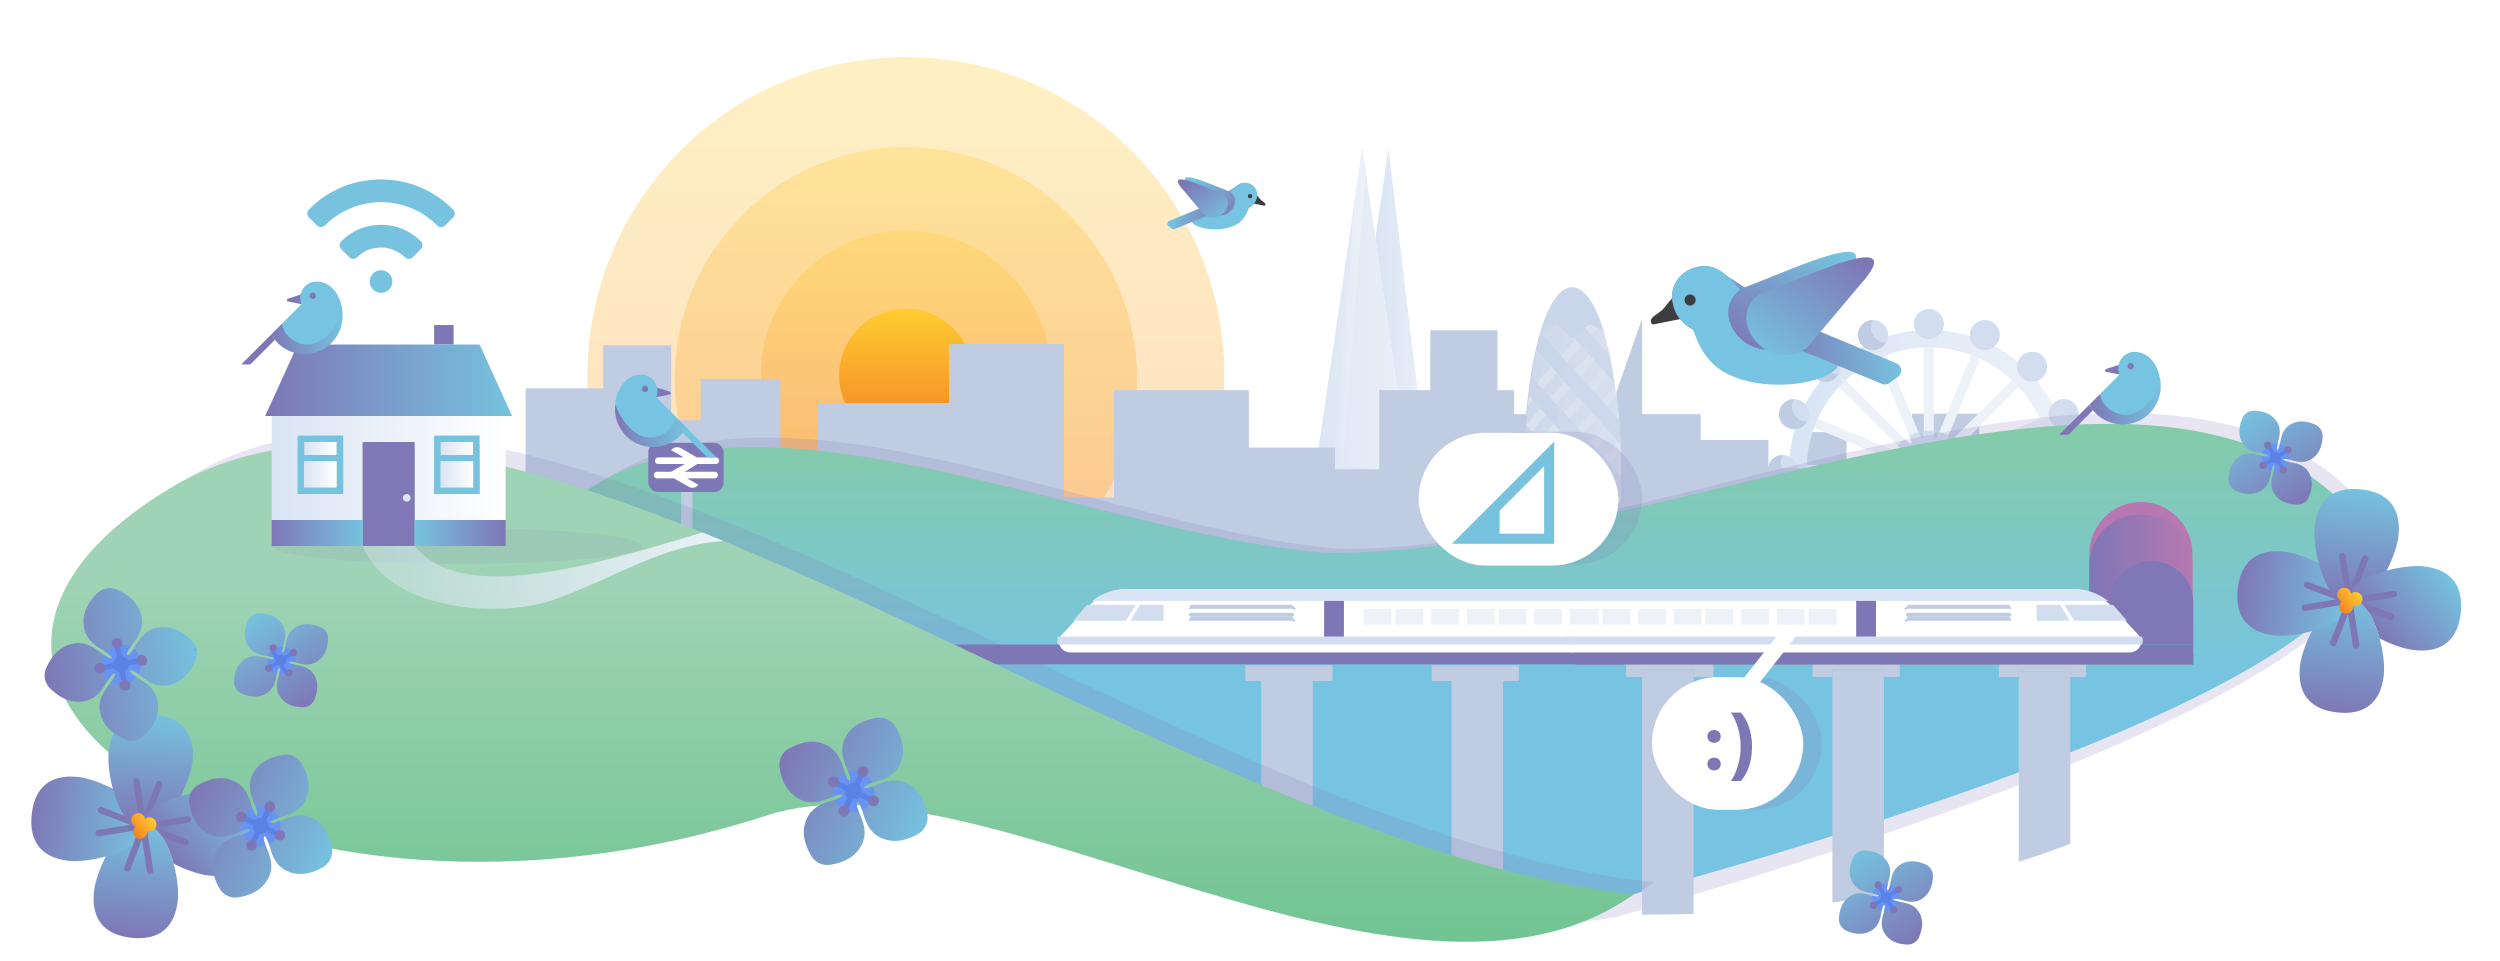 <svg id="Layer_1" data-name="Layer 1" xmlns="http://www.w3.org/2000/svg" xmlns:xlink="http://www.w3.org/1999/xlink" viewBox="0 0 3170.6 1218.97"><defs><style>.cls-1,.cls-2,.cls-3{opacity:0.29;}.cls-1{fill:url(#New_Gradient_Swatch_10);}.cls-2{fill:url(#New_Gradient_Swatch_10-2);}.cls-3{fill:url(#New_Gradient_Swatch_10-3);}.cls-4{fill:url(#New_Gradient_Swatch_10-4);}.cls-5{fill:url(#New_Gradient_Swatch_17_copy);}.cls-6{fill:url(#New_Gradient_Swatch_17_copy-2);}.cls-7{fill:url(#New_Gradient_Swatch_17_copy-3);}.cls-8{fill:#bfcce2;}.cls-9{opacity:0.53;}.cls-10{fill:url(#New_Gradient_Swatch_17_copy-4);}.cls-11{fill:#f3f6fb;}.cls-12{fill:#d2ddef;}.cls-13{fill:#d9e4f4;}.cls-14,.cls-27{fill:#fff;}.cls-15{fill:#edf2f8;}.cls-16{fill:url(#New_Gradient_Swatch_17_copy-5);}.cls-17{fill:url(#New_Gradient_Swatch_17_copy-6);}.cls-18{opacity:0.19;filter:url(#AI_GaussianBlur_7);}.cls-19,.cls-29{fill:#7e77b6;}.cls-20{fill:url(#linear-gradient);}.cls-21{fill:#b778b1;}.cls-22{fill:url(#New_Gradient_Swatch_18);}.cls-23{fill:#8077b7;}.cls-24{fill:#8b6e62;}.cls-25{fill:#76c2df;}.cls-26{fill:url(#New_Gradient_Swatch_6);}.cls-27{stroke:#8077b7;stroke-miterlimit:10;stroke-width:2px;}.cls-28{fill:url(#linear-gradient-2);}.cls-29{opacity:0.1;}.cls-30{fill:url(#linear-gradient-3);}.cls-31{fill:url(#New_Gradient_Swatch_6-2);}.cls-32{fill:url(#linear-gradient-4);}.cls-33{fill:url(#linear-gradient-5);}.cls-34{fill:url(#New_Gradient_Swatch_6-3);}.cls-35{fill:url(#linear-gradient-6);}.cls-36{fill:url(#linear-gradient-7);}.cls-37{fill:url(#linear-gradient-8);}.cls-38{fill:url(#linear-gradient-9);}.cls-39{fill:url(#New_Gradient_Swatch_6-4);}.cls-40{fill:url(#New_Gradient_Swatch_6-5);}.cls-41{fill:url(#New_Gradient_Swatch_6-6);}.cls-42{fill:url(#New_Gradient_Swatch_6-7);}.cls-43{fill:url(#New_Gradient_Swatch_10-5);}.cls-44{fill:url(#New_Gradient_Swatch_6-8);}.cls-45{fill:#6993f2;}.cls-46{fill:#5a82e6;}.cls-47{fill:url(#New_Gradient_Swatch_6-9);}.cls-48{fill:url(#New_Gradient_Swatch_6-10);}.cls-49{fill:url(#New_Gradient_Swatch_6-11);}.cls-50{fill:url(#New_Gradient_Swatch_6-12);}.cls-51{fill:url(#New_Gradient_Swatch_6-13);}.cls-52{fill:#71c285;}.cls-53{fill:#4c8056;}.cls-54{fill:#89769b;}.cls-55{fill:#b49aca;}.cls-56{fill:#5d516b;}.cls-57{fill:#4fba6f;}.cls-58{fill:url(#New_Gradient_Swatch_6-14);}.cls-59{fill:url(#New_Gradient_Swatch_6-15);}.cls-60{fill:url(#New_Gradient_Swatch_6-16);}.cls-61{fill:url(#New_Gradient_Swatch_6-17);}.cls-62{fill:url(#New_Gradient_Swatch_10-6);}.cls-63{fill:url(#New_Gradient_Swatch_6-18);}.cls-64{fill:#8176b5;}.cls-65{fill:#76c4e2;}.cls-66{fill:url(#New_Gradient_Swatch_6-19);}.cls-67{fill:url(#linear-gradient-10);}.cls-68{fill:#3e3d42;}.cls-69{fill:url(#New_Gradient_Swatch_6-20);}.cls-70{fill:url(#New_Gradient_Swatch_6-21);}.cls-71{fill:url(#New_Gradient_Swatch_6-22);}.cls-72{fill:url(#linear-gradient-11);}.cls-73{fill:url(#New_Gradient_Swatch_6-23);}.cls-74{fill:url(#New_Gradient_Swatch_6-24);}.cls-75{fill:url(#New_Gradient_Swatch_6-25);}.cls-76{fill:url(#linear-gradient-12);}</style><linearGradient id="New_Gradient_Swatch_10" x1="1148.95" y1="880.11" x2="1148.95" y2="72.46" gradientUnits="userSpaceOnUse"><stop offset="0" stop-color="#f48120"/><stop offset="1" stop-color="#ffcc32"/></linearGradient><linearGradient id="New_Gradient_Swatch_10-2" x1="1148.95" y1="772.92" x2="1148.95" y2="186.61" xlink:href="#New_Gradient_Swatch_10"/><linearGradient id="New_Gradient_Swatch_10-3" x1="1148.95" y1="660.27" x2="1148.95" y2="292.3" xlink:href="#New_Gradient_Swatch_10"/><linearGradient id="New_Gradient_Swatch_10-4" x1="1148.95" y1="561.02" x2="1148.95" y2="391.55" xlink:href="#New_Gradient_Swatch_10"/><linearGradient id="New_Gradient_Swatch_17_copy" x1="1648.42" y1="482.16" x2="1806.87" y2="482.16" gradientUnits="userSpaceOnUse"><stop offset="0" stop-color="#d9e4f4"/><stop offset="1" stop-color="#edf2f8"/></linearGradient><linearGradient id="New_Gradient_Swatch_17_copy-2" x1="1744.27" y1="459.83" x2="1823.49" y2="459.83" xlink:href="#New_Gradient_Swatch_17_copy"/><linearGradient id="New_Gradient_Swatch_17_copy-3" x1="1678.47" y1="476.28" x2="1732.21" y2="476.28" xlink:href="#New_Gradient_Swatch_17_copy"/><linearGradient id="New_Gradient_Swatch_17_copy-4" x1="1933.73" y1="532.69" x2="2055.81" y2="532.69" xlink:href="#New_Gradient_Swatch_17_copy"/><linearGradient id="New_Gradient_Swatch_17_copy-5" x1="2419.67" y1="595.04" x2="2472.82" y2="595.04" xlink:href="#New_Gradient_Swatch_17_copy"/><linearGradient id="New_Gradient_Swatch_17_copy-6" x1="2269.11" y1="559.38" x2="2623.39" y2="559.38" xlink:href="#New_Gradient_Swatch_17_copy"/><filter id="AI_GaussianBlur_7" name="AI_GaussianBlur_7"><feGaussianBlur stdDeviation="7"/></filter><linearGradient id="linear-gradient" x1="1843.37" y1="1159.95" x2="1843.37" y2="537.58" gradientUnits="userSpaceOnUse"><stop offset="0.48" stop-color="#76c4e2"/><stop offset="1" stop-color="#85cba8"/></linearGradient><linearGradient id="New_Gradient_Swatch_18" x1="2649.78" y1="715.55" x2="2780.53" y2="715.55" gradientUnits="userSpaceOnUse"><stop offset="0" stop-color="#7e77b6"/><stop offset="1" stop-color="#b778b1"/></linearGradient><linearGradient id="New_Gradient_Swatch_6" x1="826.41" y1="589.38" x2="917.75" y2="589.38" gradientUnits="userSpaceOnUse"><stop offset="0" stop-color="#7e77b6"/><stop offset="1" stop-color="#76c2df"/></linearGradient><linearGradient id="linear-gradient-2" x1="1068.49" y1="1194.44" x2="1068.49" y2="563.32" gradientUnits="userSpaceOnUse"><stop offset="0" stop-color="#71c492"/><stop offset="0.72" stop-color="#9fd3b5"/></linearGradient><linearGradient id="linear-gradient-3" x1="344.55" y1="593.53" x2="641.24" y2="593.53" gradientUnits="userSpaceOnUse"><stop offset="0" stop-color="#d9e4f4"/><stop offset="1" stop-color="#fff"/></linearGradient><linearGradient id="New_Gradient_Swatch_6-2" x1="336.31" y1="482.28" x2="649.48" y2="482.28" xlink:href="#New_Gradient_Swatch_6"/><linearGradient id="linear-gradient-4" x1="385.76" y1="568.81" x2="426.96" y2="568.81" xlink:href="#linear-gradient-3"/><linearGradient id="linear-gradient-5" x1="558.82" y1="568.81" x2="600.03" y2="568.81" xlink:href="#linear-gradient-3"/><linearGradient id="New_Gradient_Swatch_6-3" x1="344.55" y1="675.95" x2="459.93" y2="675.95" xlink:href="#New_Gradient_Swatch_6"/><linearGradient id="linear-gradient-6" x1="525.86" y1="675.95" x2="641.24" y2="675.95" gradientUnits="userSpaceOnUse"><stop offset="0" stop-color="#76c2df"/><stop offset="1" stop-color="#7e77b6"/></linearGradient><linearGradient id="linear-gradient-7" x1="385.51" y1="601.59" x2="427" y2="601.59" xlink:href="#linear-gradient-3"/><linearGradient id="linear-gradient-8" x1="558.68" y1="601.59" x2="600.17" y2="601.59" xlink:href="#linear-gradient-3"/><linearGradient id="linear-gradient-9" x1="459.93" y1="723.7" x2="921.98" y2="723.7" gradientUnits="userSpaceOnUse"><stop offset="0" stop-color="#d9e4f4" stop-opacity="0.4"/><stop offset="1" stop-color="#edf2f8"/></linearGradient><linearGradient id="New_Gradient_Swatch_6-4" x1="744.31" y1="1312" x2="849.21" y2="1207.1" gradientTransform="translate(-1237.18 637.72) rotate(-38.98)" xlink:href="#New_Gradient_Swatch_6"/><linearGradient id="New_Gradient_Swatch_6-5" x1="744.31" y1="1110.87" x2="845.73" y2="1212.28" gradientTransform="translate(-1237.18 637.72) rotate(-38.98)" xlink:href="#New_Gradient_Swatch_6"/><linearGradient id="New_Gradient_Swatch_6-6" x1="843.59" y1="1212.72" x2="945.44" y2="1110.87" gradientTransform="translate(-1237.18 637.72) rotate(-38.98)" xlink:href="#New_Gradient_Swatch_6"/><linearGradient id="New_Gradient_Swatch_6-7" x1="844.52" y1="1265.7" x2="963.98" y2="1265.7" gradientTransform="translate(-1237.18 637.72) rotate(-38.98)" xlink:href="#New_Gradient_Swatch_6"/><linearGradient id="New_Gradient_Swatch_10-5" x1="828.43" y1="1207.99" x2="861.33" y2="1207.99" gradientTransform="translate(-1237.18 637.72) rotate(-38.98)" xlink:href="#New_Gradient_Swatch_10"/><linearGradient id="New_Gradient_Swatch_6-8" x1="-194" y1="1085.72" x2="1.9" y2="1085.72" gradientTransform="translate(883 108.06) rotate(25.4)" xlink:href="#New_Gradient_Swatch_6"/><linearGradient id="New_Gradient_Swatch_6-9" x1="481.41" y1="749.58" x2="677.31" y2="749.58" gradientTransform="matrix(0.94, 0.44, -0.44, 0.93, 870.88, 48.59)" xlink:href="#New_Gradient_Swatch_6"/><linearGradient id="New_Gradient_Swatch_6-10" x1="1442.38" y1="2209.72" x2="1577.5" y2="2209.72" gradientTransform="translate(-710.08 3292.12) rotate(-122.17)" xlink:href="#New_Gradient_Swatch_6"/><linearGradient id="New_Gradient_Swatch_6-11" x1="313.14" y1="4487.78" x2="448.26" y2="4487.78" gradientTransform="translate(-710.08 3292.12) rotate(-122.17)" xlink:href="#New_Gradient_Swatch_6"/><linearGradient id="New_Gradient_Swatch_6-12" x1="103.96" y1="3772.47" x2="239.07" y2="3772.47" gradientTransform="translate(-710.08 3292.12) rotate(-122.17)" xlink:href="#New_Gradient_Swatch_6"/><linearGradient id="New_Gradient_Swatch_6-13" x1="248.92" y1="857.78" x2="444.82" y2="857.78" gradientTransform="translate(-347.88 64.77) rotate(-10.78)" xlink:href="#New_Gradient_Swatch_6"/><linearGradient id="New_Gradient_Swatch_6-14" x1="3098.82" y1="2849.9" x2="3203.71" y2="2745" gradientTransform="translate(-1237.18 637.72) rotate(-38.98)" xlink:href="#New_Gradient_Swatch_6"/><linearGradient id="New_Gradient_Swatch_6-15" x1="3098.82" y1="2648.76" x2="3200.23" y2="2750.18" gradientTransform="translate(-1237.18 637.72) rotate(-38.98)" xlink:href="#New_Gradient_Swatch_6"/><linearGradient id="New_Gradient_Swatch_6-16" x1="3198.09" y1="2750.62" x2="3299.95" y2="2648.76" gradientTransform="translate(-1237.18 637.72) rotate(-38.98)" xlink:href="#New_Gradient_Swatch_6"/><linearGradient id="New_Gradient_Swatch_6-17" x1="3199.02" y1="2803.6" x2="3318.49" y2="2803.6" gradientTransform="translate(-1237.18 637.72) rotate(-38.98)" xlink:href="#New_Gradient_Swatch_6"/><linearGradient id="New_Gradient_Swatch_10-6" x1="3182.93" y1="2745.89" x2="3215.83" y2="2745.89" gradientTransform="translate(-1237.18 637.72) rotate(-38.98)" xlink:href="#New_Gradient_Swatch_10"/><linearGradient id="New_Gradient_Swatch_6-18" x1="344" y1="422.01" x2="434.52" y2="422.01" xlink:href="#New_Gradient_Swatch_6"/><linearGradient id="New_Gradient_Swatch_6-19" x1="2649.71" y1="511.22" x2="2740.23" y2="511.22" xlink:href="#New_Gradient_Swatch_6"/><linearGradient id="linear-gradient-10" x1="869.91" y1="539.99" x2="960.43" y2="539.99" gradientTransform="matrix(-1, 0, 0, 1, 1740.45, 0)" xlink:href="#linear-gradient-6"/><linearGradient id="New_Gradient_Swatch_6-20" x1="2354.9" y1="415.15" x2="2554.53" y2="415.15" gradientTransform="translate(-261.15 467.51) rotate(-10.97)" xlink:href="#New_Gradient_Swatch_6"/><linearGradient id="New_Gradient_Swatch_6-21" x1="2475.04" y1="470.45" x2="2623.22" y2="470.45" gradientTransform="translate(-261.15 467.51) rotate(-10.97)" xlink:href="#New_Gradient_Swatch_6"/><linearGradient id="New_Gradient_Swatch_6-22" x1="2713.09" y1="-422.69" x2="2885.41" y2="-422.69" gradientTransform="matrix(0.58, -0.81, 0.94, 0.67, 1041.32, 2929.94)" xlink:href="#New_Gradient_Swatch_6"/><linearGradient id="linear-gradient-11" x1="2720.7" y1="-402.96" x2="2893.01" y2="-402.96" gradientTransform="matrix(0.58, -0.81, 0.94, 0.67, 1041.32, 2929.94)" xlink:href="#linear-gradient-6"/><linearGradient id="New_Gradient_Swatch_6-23" x1="2151.23" y1="212.67" x2="2229.56" y2="212.67" gradientTransform="matrix(-0.98, -0.19, -0.19, 0.98, 3743.12, 467.51)" xlink:href="#New_Gradient_Swatch_6"/><linearGradient id="New_Gradient_Swatch_6-24" x1="2198.37" y1="234.36" x2="2256.51" y2="234.36" gradientTransform="matrix(-0.98, -0.19, -0.19, 0.98, 3743.12, 467.51)" xlink:href="#New_Gradient_Swatch_6"/><linearGradient id="New_Gradient_Swatch_6-25" x1="2679.46" y1="-712.51" x2="2747.07" y2="-712.51" gradientTransform="matrix(-0.58, -0.81, -0.94, 0.67, 2440.64, 2929.94)" xlink:href="#New_Gradient_Swatch_6"/><linearGradient id="linear-gradient-12" x1="2682.45" y1="-704.77" x2="2750.06" y2="-704.77" gradientTransform="matrix(-0.58, -0.81, -0.94, 0.67, 2440.64, 2929.94)" xlink:href="#linear-gradient-6"/></defs><title>full commute copy</title><circle class="cls-1" cx="1148.95" cy="476.28" r="403.83"/><circle class="cls-2" cx="1148.95" cy="479.77" r="293.15"/><circle class="cls-3" cx="1148.95" cy="476.28" r="183.98"/><circle class="cls-4" cx="1148.95" cy="476.28" r="84.73"/><path class="cls-5" d="M1727.65,776c28.81,0,55.95-16.45,79.22-44.66l-79.22-543-79.23,543c23.27,28.21,50.42,44.66,79.23,44.66"/><path class="cls-6" d="M1760.89,188.35l-16.62,114,62.6,429c5.54-7,11.08-14.1,16.62-22.33Z"/><path class="cls-7" d="M1727.78,188.35h0l-10,69.34-39.34,500.65a47,47,0,0,0,10.53,5.88v-1.17l43.21-547.67Z"/><rect class="cls-8" x="1412.71" y="494.83" width="171.11" height="243.19"/><rect class="cls-8" x="1203.74" y="436.4" width="145.63" height="243.19"/><rect class="cls-8" x="1749.11" y="494.83" width="171.11" height="243.19"/><rect class="cls-8" x="2115.36" y="558.05" width="127.42" height="183.18"/><rect class="cls-8" x="2424.81" y="524.68" width="85.19" height="243.19"/><rect class="cls-8" x="2287.92" y="547.98" width="53.88" height="220.48"/><rect class="cls-8" x="1813.91" y="418.89" width="85.19" height="243.19"/><polygon class="cls-8" points="2082.59 647.17 1997.4 647.17 2082.59 403.97 2082.59 647.17"/><rect class="cls-8" x="2176.52" y="602.02" width="273.78" height="183.18"/><rect class="cls-8" x="1883.08" y="525.26" width="273.78" height="183.18"/><rect class="cls-8" x="1511.74" y="567.64" width="181.3" height="183.18"/><rect class="cls-8" x="1632.61" y="595.15" width="181.3" height="183.18"/><rect class="cls-8" x="1237.96" y="630.79" width="273.78" height="183.18"/><rect class="cls-8" x="1037" y="511.11" width="273.78" height="183.18"/><rect class="cls-8" x="888.6" y="480.56" width="101.09" height="177.55"/><rect class="cls-8" x="765.13" y="437.9" width="86.04" height="177.55"/><rect class="cls-8" x="785.35" y="533.01" width="161.75" height="133.74"/><rect class="cls-8" x="666.62" y="492.45" width="161.75" height="133.74"/><path class="cls-8" d="M1934.08,547.43a823.71,823.71,0,0,0,3.78,139.44l0,0q.83,7.14,1.77,14l0,0V701h108.21l.72-5.41c0-.18.05-.36.07-.54l.15-1.14,0,0h0c.84-6.61,1.59-13.41,2.26-20.36a831.22,831.22,0,0,0,.58-151c0-.17,0-.34,0-.51h0c-.11-1.29-.23-2.58-.35-3.86-4.53-48.79-13.35-92-25.76-120.32l-.66-1.51-.12-.26c-8.92-20-19.43-31.71-31-31.71-23.26,0-42.14,47.11-52.46,113.26l0,0q-1.41,8.94-2.6,18.38h0l-.15,1.2c-.19,1.52-.38,3-.56,4.58h0q-.73,6.17-1.37,12.5l0,0q-1.19,11.88-2,24.24h0c0,.06,0,.12,0,.18h0q-.25,3.75-.46,7.55v.09Z"/><path class="cls-8" d="M2083,709.79a9,9,0,0,0-1.1-4.32c-.07.14-.16.26-.24.39a8.5,8.5,0,0,0-7.21-3.89H1913.19a8.76,8.76,0,0,0-7.29,3.92c-.09-.14-.18-.27-.26-.42a9.2,9.2,0,0,0-1.09,5c0,.15,0,.3,0,.46a8.38,8.38,0,0,0,7.16,7.94l.25,0a8.32,8.32,0,0,0,1.12.08h161.33a8.28,8.28,0,0,0,4.08-1.07,3.14,3.14,0,0,0,.31-.18l.3-.19a8.33,8.33,0,0,0,3.84-7.35C2083,710.05,2083,709.92,2083,709.79Z"/><g class="cls-9"><path class="cls-10" d="M1994.76,364.42c-46.08,0-75,185.06-54.11,336.55h108.21C2070,548.05,2040.41,364.42,1994.76,364.42Z"/><path class="cls-11" d="M1937.62,514.34l93.49-104.23q-2.1-5.92-4.35-11.15l-87.08,97.09Q1938.54,505,1937.62,514.34Z"/><path class="cls-11" d="M2048.81,488.32,1934,616.29q.2,7.8.52,15.43l116-129.39C2050,497.58,2049.44,492.9,2048.81,488.32Z"/><path class="cls-11" d="M2036.27,426.34,1935.62,538.55q-.55,8.41-.95,17.07l104.87-116.91Q2038,432.29,2036.27,426.34Z"/><path class="cls-11" d="M2045.91,469.59q-1.17-6.81-2.47-13.26L1933.93,578.42q-.15,8-.15,16.18Z"/><path class="cls-11" d="M2053.77,536.79q-.51-7.45-1.16-14.72L1935.7,652.42q.51,7.47,1.14,14.73Z"/><path class="cls-11" d="M2054,650.05c.36-5.58.67-11.25.92-17L1993.62,701H2008Z"/><path class="cls-11" d="M2055.59,610.42c.11-6.13.14-11,.14-16.16L1960,701h14.36Z"/><path class="cls-11" d="M2055.45,572.89q-.19-7.78-.52-15.41L1938.84,686.9q.83,7.14,1.77,14Z"/><path class="cls-12" d="M1948.68,444.14l106.46,118.69c-.37-10.11-.92-20-1.63-29.67l-99.18-110.57Q1951.33,432.67,1948.68,444.14Z"/><path class="cls-13" d="M1981.73,481l73.41,81.85c-.37-10.11-.92-20-1.63-29.67l-67.74-75.52Q1983.57,468.81,1981.73,481Z"/><path class="cls-12" d="M1939,501.83l116,129.33c.37-8.86.61-17.9.7-27.07l-113.4-126.43Q1940.45,489.32,1939,501.83Z"/><path class="cls-13" d="M1975.34,542.37,2055,631.16c.37-8.86.61-17.9.7-27.07l-78.33-87.33Q1976.15,529.26,1975.34,542.37Z"/><path class="cls-12" d="M1934.29,565.1l115.53,128.81q1.53-12.06,2.68-24.86L1935.61,538.73Q1934.76,551.65,1934.29,565.1Z"/><path class="cls-13" d="M1973.74,595q0,7.2.12,14.27l76,84.69q1.53-12.06,2.68-24.86l-78.65-87.68Q1973.75,588.11,1973.74,595Z"/><path class="cls-12" d="M1934.66,633.72,1995,701h25l-86.12-96Q1934,619.6,1934.66,633.72Z"/><path class="cls-13" d="M1978.33,682.41,1995,701h25l-44.34-49.43C1976.34,662.14,1977.24,672.45,1978.33,682.41Z"/><path class="cls-13" d="M2042.68,452.58l-35.14-39.39-14.25,12.22,55.34,61.66C2046.92,474.89,2044.93,463.35,2042.68,452.58Z"/><path class="cls-14" d="M2075.42,702H1914.19a8.57,8.57,0,0,0-8.63,8.95,8.42,8.42,0,0,0,8.53,8.05h161.23A8.56,8.56,0,0,0,2084,710,8.42,8.42,0,0,0,2075.42,702Z"/><path class="cls-14" d="M2075.42,710H1914.09a8.49,8.49,0,0,1-7.45-4.5c-3.1,5.68.54,13.5,7.45,13.5h161.33c4.42,0,8.55-3.5,8.55-9.18a9,9,0,0,0-1.1-4.32A8.49,8.49,0,0,1,2075.42,710Z"/><path class="cls-12" d="M2034.72,421.06c-22.92-75.15-57-75.14-79.93,0l15.72-8.93a5.19,5.19,0,0,1,6,.75l13.83,13.05h0l.15.14a6.11,6.11,0,0,0,8.74-.14h0l13.56-12.8h0s3-2.87,8,0h0Z"/></g><path class="cls-15" d="M2603.07,602.35c.1-2.31.15-4.54.15-6.78,0-1.89,0-3.77-.11-5.87H2484.87c-.13-.77-.29-1.75-.49-2.72L2593.7,541.7c-1.42-3.88-3-7.68-4.71-11.41l-109,45.17c-.53-.9-1.09-1.78-1.69-2.64l83.47-83.47q-4.18-4.55-8.71-8.75l-83.31,83.32c-.87-.66-1.76-1.27-2.68-1.85l45.13-109q-5.58-2.6-11.39-4.76l-45.09,108.86c-1.07-.26-2.15-.48-3.23-.66V438.72c-2.07-.08-4.12-.13-6.19-.13s-4.13.05-6.45.13V556.56c-.82.18-1.91.4-3,.66l-45.1-108.86q-5.8,2.16-11.39,4.76l45.13,109c-.91.58-1.81,1.19-2.67,1.85l-83.32-83.32q-4.52,4.22-8.71,8.75l83.47,83.47q-.9,1.29-1.68,2.64L2303.5,530.29q-2.57,5.6-4.71,11.41L2408.12,587c-.21,1-.37,1.95-.5,2.72H2289.38c-.06,2.1-.11,4-.11,5.87,0,2.24.06,4.47.15,6.78H2408c.17.85.38,1.77.61,2.67l-109.43,45.33q2.18,5.8,4.78,11.38L2413.6,616.3q.72,1.13,1.53,2.19l-82.25,82.25c3.57,2.28,7.23,4.44,10.95,6.51l80.2-80.2c.7.48,1.41,1,2.14,1.39l-40,96.58q5.94,1.76,12,3.19L2437.62,633c.81.18,1.63.35,2.17.48V733.6c2.34.06,4.39.1,6.46.1s4.12,0,6.19-.1V633.52q1.21-.21,2.43-.48l39.42,95.17q6.09-1.43,12-3.19l-40-96.58c.73-.44,1.44-.91,2.14-1.39l80.2,80.2c3.72-2.07,7.37-4.23,10.95-6.51l-82.25-82.25q.8-1.07,1.53-2.19l109.68,45.43c1.73-3.72,3.33-7.51,4.77-11.38L2483.92,605c.24-.9.44-1.82.62-2.67Z"/><path class="cls-12" d="M2486.31,586.22l7.22-3a1.52,1.52,0,0,0,.88-1.84,49.75,49.75,0,0,0-3.87-9.16,1.53,1.53,0,0,0-1.91-.66l-6.81,2.82a1.52,1.52,0,0,1-1.87-.61l-.36-.57a1.51,1.51,0,0,1,.18-1.9l5.16-5.15a1.52,1.52,0,0,0,.1-2,50.7,50.7,0,0,0-7.07-7,1.53,1.53,0,0,0-2,.12l-4.89,4.89a1.5,1.5,0,0,1-1.93.18l-.7-.48a1.51,1.51,0,0,1-.55-1.83l2.62-6.33a1.52,1.52,0,0,0-.67-1.92,50.35,50.35,0,0,0-9.21-3.74,1.52,1.52,0,0,0-1.82.88l-2.54,6.12a1.51,1.51,0,0,1-1.73.89l-.83-.17a1.51,1.51,0,0,1-1.25-1.48v-6.55a1.5,1.5,0,0,0-1.36-1.51c-1.54-.15-3.11-.23-4.69-.23a50.4,50.4,0,0,0-5.25.28,1.51,1.51,0,0,0-1.34,1.51v6.5a1.51,1.51,0,0,1-1.25,1.48l-.84.17A1.51,1.51,0,0,1,2436,555l-2.48-6a1.5,1.5,0,0,0-1.83-.88,50,50,0,0,0-9.17,3.84,1.51,1.51,0,0,0-.66,1.91l2.52,6.09a1.53,1.53,0,0,1-.57,1.85l-.65.44a1.52,1.52,0,0,1-1.95-.15l-4.65-4.65a1.52,1.52,0,0,0-2-.12,50.22,50.22,0,0,0-7,7,1.52,1.52,0,0,0,.11,2l4.86,4.86a1.51,1.51,0,0,1,.18,1.91l-.36.56a1.51,1.51,0,0,1-1.87.61l-6.37-2.63a1.51,1.51,0,0,0-1.91.66,50.5,50.5,0,0,0-3.83,9.18,1.53,1.53,0,0,0,.88,1.83l6.75,2.79a1.51,1.51,0,0,1,.9,1.68c0,.17-.06.34-.08.51a1.52,1.52,0,0,1-1.5,1.29h-7.34a1.52,1.52,0,0,0-1.51,1.34,49.58,49.58,0,0,0-.28,5.2c0,1.6.09,3.19.24,4.75a1.51,1.51,0,0,0,1.51,1.36h7.79a1.54,1.54,0,0,1,1.49,1.21c0,.11,0,.23.07.34a1.52,1.52,0,0,1-.89,1.76l-7.27,3a1.52,1.52,0,0,0-.88,1.82,50.1,50.1,0,0,0,3.75,9.21,1.52,1.52,0,0,0,1.92.67l7.68-3.18a1.53,1.53,0,0,1,1.84.56l.11.16a1.52,1.52,0,0,1-.15,2l-5.92,5.92a1.51,1.51,0,0,0-.12,2,50.76,50.76,0,0,0,7,7.08,1.52,1.52,0,0,0,2-.11l6.18-6.17a1.51,1.51,0,0,1,1.92-.19l.07.05a1.51,1.51,0,0,1,.59,1.86l-3.37,8.14a1.53,1.53,0,0,0,.66,1.91,49.75,49.75,0,0,0,9.16,3.87,1.52,1.52,0,0,0,1.84-.88l3.45-8.35a1.54,1.54,0,0,1,1.72-.9h0a1.51,1.51,0,0,1,1.25,1.49v9.09a1.52,1.52,0,0,0,1.35,1.51,50.4,50.4,0,0,0,5.25.28c1.58,0,3.15-.08,4.69-.23a1.51,1.51,0,0,0,1.36-1.5v-9.15a1.52,1.52,0,0,1,1.25-1.49h0a1.54,1.54,0,0,1,1.72.9l3.52,8.5a1.51,1.51,0,0,0,1.82.88,50.07,50.07,0,0,0,9.2-3.77,1.52,1.52,0,0,0,.67-1.92l-3.47-8.38a1.52,1.52,0,0,1,.59-1.86l.08-.05a1.53,1.53,0,0,1,1.92.18l6.42,6.42a1.51,1.51,0,0,0,2,.12,50.7,50.7,0,0,0,7-7,1.52,1.52,0,0,0-.11-2l-6.22-6.22a1.53,1.53,0,0,1-.15-2l.11-.16a1.53,1.53,0,0,1,1.84-.56l8.12,3.37a1.52,1.52,0,0,0,1.92-.68,49.67,49.67,0,0,0,3.79-9.18,1.53,1.53,0,0,0-.88-1.83l-7.75-3.21a1.52,1.52,0,0,1-.89-1.76c0-.11,0-.23.07-.34a1.53,1.53,0,0,1,1.49-1.21h8.34a1.53,1.53,0,0,0,1.51-1.36c.15-1.56.23-3.15.23-4.75a49.58,49.58,0,0,0-.28-5.2,1.52,1.52,0,0,0-1.51-1.34H2487a1.51,1.51,0,0,1-1.49-1.29l-.09-.51A1.52,1.52,0,0,1,2486.31,586.22Z"/><path class="cls-12" d="M2519.1,719l-52-106.08a1.51,1.51,0,0,0-2.42-.41,26.55,26.55,0,0,1-36.9,0,1.52,1.52,0,0,0-2.43.41l-52,106.08a1.53,1.53,0,0,0,.85,2.1q9.15,3.31,18.67,5.8a1.52,1.52,0,0,0,1.75-.81l50.23-102.49a1.51,1.51,0,0,1,2.72,0l50.22,102.5a1.54,1.54,0,0,0,1.75.8q9.52-2.48,18.68-5.8A1.52,1.52,0,0,0,2519.1,719Z"/><circle class="cls-16" cx="2446.25" cy="595.04" r="26.57"/><circle class="cls-8" cx="2446.51" cy="595.5" r="13.28"/><path class="cls-17" d="M2571.5,470.31a177.23,177.23,0,0,0-294.05,179.22,212.55,212.55,0,0,0,54.78,50.8,154.32,154.32,0,0,1-40.9-104.76c0-85.43,69.5-154.92,154.92-154.92s154.92,69.49,154.92,154.92a154.33,154.33,0,0,1-40.91,104.76,212.39,212.39,0,0,0,54.78-50.8,177.51,177.51,0,0,0-43.54-179.22Z"/><path class="cls-13" d="M2313.73,492.58a176.8,176.8,0,0,1,45.48-51.38A177.8,177.8,0,0,0,2321,470.31a177.58,177.58,0,0,0-43.54,179.22,212.55,212.55,0,0,0,54.78,50.8,154.56,154.56,0,0,1-39.36-82.89A175.88,175.88,0,0,1,2313.73,492.58Z"/><circle class="cls-12" cx="2631.45" cy="596.1" r="19.05"/><circle class="cls-12" cx="2617.34" cy="525.23" r="19.05"/><circle class="cls-12" cx="2577.21" cy="465.14" r="19.05"/><circle class="cls-12" cx="2517.12" cy="425" r="19.05"/><circle class="cls-12" cx="2446.25" cy="410.9" r="19.05"/><circle class="cls-12" cx="2375.37" cy="425" r="19.05"/><path class="cls-8" d="M2375.38,425a19,19,0,0,1,0-19.05,19,19,0,1,0,16.49,28.57A19,19,0,0,1,2375.38,425Z"/><circle class="cls-12" cx="2315.29" cy="465.14" r="19.05"/><path class="cls-8" d="M2315.29,465.14a19,19,0,0,1,0-19,19,19,0,1,0,16.49,28.56A19,19,0,0,1,2315.29,465.14Z"/><circle class="cls-12" cx="2275.15" cy="525.23" r="19.05"/><path class="cls-8" d="M2275.15,525.22a19,19,0,0,1,0-19,19,19,0,1,0,16.49,28.57A19,19,0,0,1,2275.15,525.22Z"/><circle class="cls-12" cx="2261.05" cy="596.1" r="19.05"/><path class="cls-8" d="M2261.05,596.1a19.06,19.06,0,0,1,0-19.05,19,19,0,1,0,16.49,28.57A19,19,0,0,1,2261.05,596.1Z"/><rect class="cls-8" x="2023" y="637.77" width="148.64" height="182.28" transform="translate(4194.64 1457.82) rotate(-180)"/><rect class="cls-8" x="2226.66" y="593.97" width="126.5" height="182.28" transform="translate(4579.82 1370.23) rotate(-180)"/><rect class="cls-8" x="2085.62" y="739.67" width="237.82" height="137.3" transform="translate(4409.05 1616.64) rotate(-180)"/><rect class="cls-8" x="2260.18" y="649.97" width="237.82" height="137.3" transform="translate(4758.18 1437.23) rotate(-180)"/><g class="cls-18"><path class="cls-19" d="M2991,632.89C2730,351,2097.56,705.7,1692.73,695.72,1373.07,664.66,950.35,436.2,731.8,636.05c-130.15,119,239.7,379.21,531.42,383q16.29.21,32.34-.26c140,85.74,357.14,158.32,547.51,160.31l7.86,0,53.72-1a1128.44,1128.44,0,0,0,144.65-15.21S3196.58,854.86,2991,632.89Z"/></g><path class="cls-20" d="M2974.09,641.16c-261-267.71-893.48,69.16-1298.31,59.68-319.66-29.51-742.37-246.48-960.93-56.68-130.15,113,239.71,360.15,531.43,363.75q16.28.2,32.34-.24c140,81.42,357.13,150.35,547.51,152.24,2.62,0,5.24,0,7.85,0l53.73-1a1184.37,1184.37,0,0,0,144.64-14.44S3179.64,852,2974.09,641.16Z"/><polygon class="cls-8" points="2625.63 851.97 2625.63 858.67 2645.75 858.67 2645.75 838.55 2535.11 838.55 2535.11 858.67 2560.26 858.67 2560.26 851.97 2625.63 851.97"/><path class="cls-8" d="M2560.26,858.67V1093q34-10.76,65.37-23V858.67Z"/><rect class="cls-8" x="2560.26" y="851.97" width="65.38" height="6.7"/><polygon class="cls-8" points="2389.28 848.97 2389.28 858.67 2409.39 858.67 2409.39 838.55 2298.76 838.55 2298.76 858.67 2323.9 858.67 2323.9 848.97 2389.28 848.97"/><path class="cls-8" d="M2323.9,858.67v285.89q33.3-4.47,65.38-10.14V858.67Z"/><rect class="cls-8" x="2323.9" y="848.97" width="65.38" height="9.7"/><polygon class="cls-8" points="2147.89 848.97 2147.89 858.67 2173.03 858.67 2173.03 838.55 2062.4 838.55 2062.4 858.67 2082.51 858.67 2082.51 848.97 2147.89 848.97"/><path class="cls-8" d="M2082.51,858.67V1160q33,.1,65.38-1V858.67Z"/><rect class="cls-8" x="2082.51" y="848.97" width="65.38" height="9.7"/><path class="cls-21" d="M2780.53,702.21v76.2H2649.78v-76.2c0-36.07,29.41-65.59,65.38-65.59h0C2751.12,636.62,2780.53,666.14,2780.53,702.21Z"/><path class="cls-22" d="M2780.53,716.62v61.79H2649.78V716.63a64.12,64.12,0,0,1,63.94-63.94h2.88A64.11,64.11,0,0,1,2780.53,716.62Z"/><path class="cls-23" d="M2781.53,763.55v53.86H2675.92V763.55a51.91,51.91,0,0,1,51.75-51.75h2.12A51.9,51.9,0,0,1,2781.53,763.55Z"/><path class="cls-24" d="M2781.53,842.55H1997.65c-1.33-2.84-2.58-7.21-3.76-15.08h787.64Z"/><polygon class="cls-8" points="1926.39 863.67 1815.76 863.67 1815.76 843.55 1926.39 843.55 1926.39 863.67"/><path class="cls-8" d="M1906.28,1144.91V854H1840.9v283.21A401.24,401.24,0,0,0,1906.28,1144.91Z"/><polygon class="cls-8" points="1690.03 863.67 1579.4 863.67 1579.4 843.55 1690.03 843.55 1690.03 863.67"/><path class="cls-8" d="M1664.89,1057.72V854h-65.38V994A433.39,433.39,0,0,0,1664.89,1057.72Z"/><path class="cls-19" d="M1018,817.41H2067.21q-4.17,12.72-9.42,25.14H1018Z"/><path class="cls-14" d="M1433,747h645.52a444.39,444.39,0,0,1-12.17,80.47h-709c-4.53,0-10.38-3.05-12.45-7.07a13.63,13.63,0,0,1,2.1-15.86l31.74-33.85C1393.5,755,1411.78,747,1433,747Z"/><path class="cls-13" d="M2077.16,762.09H1385c13.56-10.31,29.69-16.13,48-15.09h645.52C2078.18,751.75,2077.76,757.5,2077.16,762.09Z"/><path class="cls-12" d="M1342,807.35h730.9c-.7,3.38-1.45,6.73-2.22,10.06H1342A13,13,0,0,1,1342,807.35Z"/><polygon class="cls-12" points="1378.57 767.12 1440.41 767.12 1427.85 787.24 1361.03 787.24 1378.57 767.12"/><polygon class="cls-12" points="1476 767.12 1445.87 767.12 1433.49 787.24 1475.37 787.24 1476 767.12"/><path class="cls-8" d="M1510,767.12H1639.1a7.9,7.9,0,0,0,5,4.71v0c-2.8,1.19-3.78,2.16-5,.3H1510c-1.19,1.86-2.16.89-1.72-.3v0C1507.85,770.64,1508.82,769.65,1510,767.12Z"/><path class="cls-8" d="M1510,777.18H1639.1a3,3,0,0,1,2.17,2.6h0a2.63,2.63,0,0,1-2.17,2.43H1510a2.62,2.62,0,0,1-2.16-2.43h0A3,3,0,0,1,1510,777.18Z"/><path class="cls-8" d="M1510,782.21H1639.1a7.65,7.65,0,0,0,5,5v0c-2.8,1.18-3.78,2.16-5,0H1510c-1.19,2.14-2.16,1.16-1.72,0v0C1507.85,786,1508.82,785,1510,782.21Z"/><polygon class="cls-19" points="1679.28 762.09 1704.42 762.09 1704.42 807.35 1679.28 807.35 1679.28 762.09"/><path class="cls-15" d="M1729.56,772.15h35.21v20.11h-35.21V772.15Zm40.24,0H1805v20.11h-35.2Zm45.26,0h35.2v20.11h-35.2V772.15Zm45.26,0h35.2v20.11h-35.2Zm40.23,0h35.2v20.11h-35.2V772.15Zm45.26,0H1981v20.11h-35.2V772.15Zm45.26,0h35.2v20.11h-35.2Zm40.23,0h35.2v20.11h-35.2V772.15Z"/><path class="cls-19" d="M2781.53,842.55H1998.38q-3.95-12.42-7.09-25.14h790.24Z"/><path class="cls-14" d="M2679.73,770.69l31.74,33.85a13.66,13.66,0,0,1,2.1,15.86c-2.08,4-7.93,7.07-12.45,7.07h-709c-6.41-26,9.46-52.87,7.83-80.47h625.53C2646.72,747,2665,755,2679.73,770.69Z"/><path class="cls-13" d="M1980,747h645.53c18.34-1,34.48,4.78,48,15.09H1981.33C1980.74,757.5,1980.32,751.75,1980,747Z"/><path class="cls-12" d="M2716.5,817.41H1987.83c-.78-3.33-1.53-6.68-2.22-10.06H2716.5A13,13,0,0,1,2716.5,817.41Z"/><polygon class="cls-12" points="2697.46 787.24 2630.64 787.24 2618.09 767.12 2679.92 767.12 2697.46 787.24"/><polygon class="cls-12" points="2583.12 787.24 2625 787.24 2612.62 767.12 2582.5 767.12 2583.12 787.24"/><path class="cls-8" d="M2550.2,771.83v0c.44,1.19-.52,2.16-1.72.3H2419.4c-1.2,1.86-2.18.89-5-.3v0a7.94,7.94,0,0,0,5-4.71h129.08C2549.68,769.65,2550.64,770.64,2550.2,771.83Z"/><path class="cls-8" d="M2550.64,779.78h0a2.61,2.61,0,0,1-2.16,2.43H2419.4a2.63,2.63,0,0,1-2.18-2.43h0a3,3,0,0,1,2.18-2.6h129.08A2.93,2.93,0,0,1,2550.64,779.78Z"/><path class="cls-8" d="M2550.2,787.19v0c.44,1.18-.52,2.16-1.72,0H2419.4c-1.2,2.14-2.18,1.16-5,0v0a7.69,7.69,0,0,0,5-5h129.08C2549.68,785,2550.64,786,2550.2,787.19Z"/><polygon class="cls-19" points="2379.22 807.35 2354.07 807.35 2354.07 762.09 2379.22 762.09 2379.22 807.35"/><path class="cls-15" d="M2328.93,773.12v19.14h-35.2V772.15h35.2Zm-40.23,19.14h-35.2V772.15h35.2Zm-45.26-19.14v19.14h-35.2V772.15h35.2Zm-45.26,19.14H2163V772.15h35.2ZM2158,773.12v19.14h-35.2V772.15H2158Zm-45.26,0v19.14h-35.2V772.15h35.2Zm-45.26,19.14h-35.2V772.15h35.2Zm-40.23-19.14v19.14H1992V772.15h35.21Z"/><path class="cls-25" d="M574.57,265.72c-23.73-23.73-55.37-38.11-91.33-38.11S414.93,242,391.91,265.72a7,7,0,0,0,0,10.07L402,285.86a7,7,0,0,0,10.07,0,100.71,100.71,0,0,1,142.39,0,6.94,6.94,0,0,0,10.06,0l10.07-10.07a6.52,6.52,0,0,0,2.16-5C576.73,268.6,576,266.44,574.57,265.72Z"/><path class="cls-25" d="M483.24,285.14A70,70,0,0,0,432.9,306a7,7,0,0,0,0,10.06L443,326.13a7,7,0,0,0,10.07,0,42.39,42.39,0,0,1,30.2-12.22c11.51,0,22.3,5,30.21,12.22a6.94,6.94,0,0,0,10.06,0l10.07-10.07a6.94,6.94,0,0,0,0-10.06A70,70,0,0,0,483.24,285.14Z"/><circle class="cls-25" cx="483.24" cy="357.05" r="14.38"/><path class="cls-26" d="M917.75,595.42a3,3,0,0,1-3,3H829.37a3,3,0,0,1-3-3V583.34a3,3,0,0,1,3-3h85.42a3,3,0,0,1,3,3v12.08Z"/><path class="cls-8" d="M863.78,622.11v46.61a3.56,3.56,0,0,0,3.5,3.62h7.4a3.56,3.56,0,0,0,3.5-3.62V622.11Z"/><rect class="cls-19" x="822.2" y="561.55" width="95.55" height="62.47" rx="12" ry="12"/><path class="cls-27" d="M884.42,589.49h23.4a5.19,5.19,0,0,0,5.18-5.18h0a5.19,5.19,0,0,0-5.18-5.18H884.1L864,567.53a10.38,10.38,0,0,0-14.16,3.79l13.52,7.81H834.85a5.2,5.2,0,0,0-5.19,5.18h0a5.2,5.2,0,0,0,5.19,5.18h29.91s-13.16,7.34-13.71,7.78H833.34a5.19,5.19,0,0,0-5.18,5.18h0a5.19,5.19,0,0,0,5.18,5.18h21.15l18.42,10.64a10.37,10.37,0,0,0,14.16-3.8l-11.85-6.84h31.09a5.2,5.2,0,0,0,5.19-5.18h0a5.2,5.2,0,0,0-5.19-5.18H872S884,590.13,884.42,589.49Z"/><g class="cls-18"><path class="cls-23" d="M2097.94,1118.88c-288.08,206-827.55-188.68-1099-100.12-616,201-1189.65-154.78-757-415C669.05,346.9,1504.69,1059.13,2097.94,1118.88Z"/></g><path class="cls-28" d="M2072,1134.09c-288.08,206-827.55-188.68-1099-100.12C357,1235-216.65,879.19,216,619,643.07,362.11,1478.71,1074.34,2072,1134.09Z"/><ellipse class="cls-29" cx="579.43" cy="692.43" rx="235.02" ry="22.8"/><g class="cls-18"><rect class="cls-19" x="1843.74" y="547.58" width="238.85" height="168.28" rx="84.14" ry="84.14"/></g><g class="cls-18"><rect class="cls-19" x="2122.75" y="858.67" width="187.69" height="168.28" rx="84.14" ry="84.14"/></g><rect class="cls-19" x="550.58" y="412.23" width="24.72" height="24.72"/><path class="cls-30" d="M344.55,527.6V659.46H459.93V560.57h65.93v98.89H641.24V527.6H344.55Zm90.65,33V626.5H377.52V552.33h57.69v8.24Zm115.38,57.69V552.33h57.69V626.5H550.58Z"/><polygon class="cls-31" points="608.27 436.95 575.31 436.95 550.58 436.95 492.89 436.95 377.52 436.95 336.31 527.6 344.55 527.6 492.89 527.6 641.24 527.6 649.48 527.6 608.27 436.95"/><rect class="cls-32" x="385.76" y="560.57" width="41.21" height="16.48"/><path class="cls-25" d="M385.76,552.33h-8.24V626.5h57.69V552.33H385.76ZM427,618.26h-41.2v-33H427Zm0-41.21h-41.2V560.57H427Z"/><rect class="cls-33" x="558.82" y="560.57" width="41.21" height="16.48"/><path class="cls-25" d="M600,626.5h8.24V552.33H550.58V626.5H600Zm-41.21-65.93H600v16.48H558.82Zm0,24.72H600v33H558.82Z"/><polygon class="cls-23" points="525.86 560.57 459.93 560.57 459.93 659.46 459.93 692.43 525.86 692.43 525.86 659.46 525.86 560.57"/><rect class="cls-34" x="344.55" y="659.46" width="115.38" height="32.96"/><rect class="cls-35" x="525.86" y="659.46" width="115.38" height="32.96"/><rect class="cls-36" x="385.51" y="584.95" width="41.48" height="33.27"/><rect class="cls-37" x="558.68" y="584.95" width="41.48" height="33.27"/><circle class="cls-13" cx="515.83" cy="631.39" r="4.89"/><rect class="cls-14" x="1799.2" y="548.93" width="253.3" height="168.28" rx="84.14" ry="84.14"/><rect class="cls-14" x="2095.09" y="858.67" width="191.84" height="168.28" rx="84.14" ry="84.14"/><path class="cls-38" d="M525.86,692.43c57.69,71.79,211.15,30,364.89-17.19,0,0,11.23,4.54,28.11,11.45,7.54,3.09-1-.4-1-.4C840.15,690.48,779.69,733.43,701,761c-66.67,23.34-207.31,14.49-241.07-68.54"/><rect class="cls-14" x="2195.92" y="825.34" width="95.03" height="19.34" rx="9.09" ry="9.09" transform="translate(200.54 2082.74) rotate(-51.83)"/><path class="cls-19" d="M2167.72,939.76a8.44,8.44,0,0,1,0-11.62,9.44,9.44,0,0,1,12.28,0,8.52,8.52,0,0,1,0,11.62,9.38,9.38,0,0,1-12.28,0Zm0,35a8.42,8.42,0,0,1,0-11.61,9.44,9.44,0,0,1,12.28,0,8.5,8.5,0,0,1,0,11.61,9.35,9.35,0,0,1-12.28,0Z"/><path class="cls-19" d="M2218.51,971a57.69,57.69,0,0,1-10.57,19.47H2195q5.25-6.66,8.89-18.85a84.42,84.42,0,0,0,0-49.11q-3.64-12.13-8.89-18.76h12.92a58.08,58.08,0,0,1,10.55,19.4,83.75,83.75,0,0,1,0,47.85Z"/><path class="cls-39" d="M196.87,1050.75l-.34-.27-11.16-7.88a4.26,4.26,0,0,0-5,.2L140,1076.34a4.16,4.16,0,0,0-.9,1.06c-10.36,17.36-18.35,38.73-19.87,53.17-3.66,34.76,12.78,55.08,47.54,58.74,17.39,1.83,31.16-1.36,41-9.36s15.87-20.8,17.71-38.18C228.07,1117.51,217.17,1068.6,196.87,1050.75Z"/><path class="cls-40" d="M153.13,1006.16a4.45,4.45,0,0,0-1.09-.94C134.7,994.9,113.38,986.94,99,985.43,64.22,981.76,43.91,998.2,40.24,1033s12.78,55.08,47.54,58.74c20.76,2.19,63.86-6.33,85.47-23.38a45.62,45.62,0,0,0,7.53-7c.43-.55,2.22-15.34,2.22-15.34a4.07,4.07,0,0,0-.72-3.87Z"/><path class="cls-19" d="M178.68,1042.34l-49-18.56a4.11,4.11,0,0,0-2.91,7.69L165,1046l-40.43,6.53a4.11,4.11,0,1,0,1.32,8.12l56.13-9.08a4,4,0,0,0,1.92-.86,4.1,4.1,0,0,0,1.48-3.85C185.05,1044.57,179.33,1042.59,178.68,1042.34Z"/><path class="cls-41" d="M196.58,906.44c-34.76-3.67-55.07,12.77-58.74,47.54-2.2,20.89,6,64.94,24,86.24,7.34,8.67,15.27,10.46,19.58,7.84l41.93-28.93.25-.19a4.2,4.2,0,0,0,1-1.1c10.19-17.25,18.05-38.41,19.56-52.66C247.79,930.42,231.35,910.1,196.58,906.44Z"/><path class="cls-19" d="M203.41,990.63a4.12,4.12,0,0,0-5.32,2.34l-14.82,38.18-6.19-40.36A4.11,4.11,0,1,0,169,992l8,52.08c.1.61.31,5.06.23,5.27L157.6,1099.8a4.11,4.11,0,0,0,7.67,3l14.82-38.17,6.19,40.36a4.13,4.13,0,0,0,4.69,3.44,4.17,4.17,0,0,0,2-.87,4.1,4.1,0,0,0,1.48-3.82L186.47,1052a12.75,12.75,0,0,0-1.29-3l20.58-53A4.11,4.11,0,0,0,203.41,990.63Z"/><path class="cls-42" d="M275.58,1004c-24.24-2.56-79.4,9.33-94.24,32.93a4.84,4.84,0,0,0-.36.72l-2.56,6.73,2-1.62a4.26,4.26,0,0,1,5-.2l11.16,7.88.34.27c10.44,9.18,18.37,26.59,23.29,44.62,15.34,7.89,32.18,13.68,44.21,15,17.39,1.83,31.16-1.36,41-9.36s15.88-20.8,17.71-38.18C326.78,1028,310.34,1007.7,275.58,1004Z"/><path class="cls-19" d="M237.48,1035.15l-51,8.24,10,7.09.34.27a52.67,52.67,0,0,1,8.88,10.65L233.63,1072a4.11,4.11,0,1,0,2.92-7.69l-38.18-14.48,40.42-6.53a4.11,4.11,0,1,0-1.31-8.12Z"/><path class="cls-43" d="M184,1038.65l0,0a8.82,8.82,0,1,0-15.54,7,8.66,8.66,0,0,0,3.62,2.62,8.83,8.83,0,1,0,14.39,5.39,8.82,8.82,0,1,0-2.43-15.09Z"/><path class="cls-44" d="M420.89,1075.93c-3.25-19.4-11.61-32-25.55-38.67-14.23-6.76-27.72-1.18-37.56,2.89-5.72,2.36-11.13,4.59-14,3.24a3.31,3.31,0,0,0-.81-.2,3.08,3.08,0,0,0,.5-.67c1.35-2.84,6.95-4.53,12.88-6.31,10.2-3.07,24.17-7.27,30.93-21.51,6.62-13.94,5.1-29-4.64-46.1a22.87,22.87,0,0,0-23.84-11.32c-19.4,3.24-32.05,11.6-38.67,25.54-6.76,14.23-1.18,27.72,2.89,37.57,2.36,5.71,4.6,11.12,3.24,14a4,4,0,0,0-.2.81,3.44,3.44,0,0,0-.67-.5c-2.84-1.35-4.52-7-6.31-12.87-3.07-10.21-7.27-24.18-21.51-30.94-13.94-6.62-29-5.1-46.1,4.65a22.86,22.86,0,0,0-11.32,23.84c3.24,19.39,11.6,32,25.54,38.66,14.24,6.76,27.72,1.18,37.56-2.88,5.73-2.37,11.13-4.6,14-3.25a.5.5,0,1,1,.31.87c-1.35,2.84-6.95,4.53-12.87,6.31-10.21,3.07-24.18,7.27-30.94,21.51-6.62,13.94-5.1,29,4.65,46.1A22.85,22.85,0,0,0,302.24,1138c19.4-3.24,32-11.6,38.66-25.54,6.76-14.23,1.19-27.72-2.88-37.56-2.37-5.72-4.6-11.13-3.25-14a3.31,3.31,0,0,0,.2-.81,3.34,3.34,0,0,0,.67.5c2.84,1.35,4.53,7,6.31,12.88,3.07,10.2,7.28,24.17,21.51,30.93,13.94,6.62,29,5.1,46.11-4.64A22.89,22.89,0,0,0,420.89,1075.93Z"/><path class="cls-45" d="M307.53,1058.18a25.3,25.3,0,0,0,29.36,13.94c-1.86-4.65-3.25-8.83-2.12-11.21a3.43,3.43,0,0,0,.2-.81,3.77,3.77,0,0,0,.67.5c2.38,1.13,3.95,5.25,5.44,10a25.29,25.29,0,0,0,14-29.38c-4.67,1.88-8.87,3.28-11.26,2.14a3.31,3.31,0,0,0-.81-.2,3.08,3.08,0,0,0,.5-.67c1.13-2.39,5.28-4,10.09-5.46a25.29,25.29,0,0,0-29.44-14c1.88,4.67,3.28,8.87,2.14,11.26a4,4,0,0,0-.2.81,3.44,3.44,0,0,0-.67-.5c-2.39-1.13-4-5.27-5.45-10.08A25.31,25.31,0,0,0,306,1054c4.65-1.86,8.83-3.25,11.22-2.12a3.2,3.2,0,0,0,.81.2,3,3,0,0,0-.5.67C316.43,1055.12,312.32,1056.69,307.53,1058.18Z"/><circle class="cls-46" cx="330.55" cy="1047.59" r="10.14"/><rect class="cls-46" x="327.17" y="1020.56" width="6.76" height="54.06" transform="translate(-757.56 896.84) rotate(-64.6)"/><rect class="cls-46" x="303.52" y="1044.22" width="54.06" height="6.76" transform="translate(-757.56 896.84) rotate(-64.6)"/><circle class="cls-19" cx="306.13" cy="1036" r="6.76"/><circle class="cls-19" cx="354.97" cy="1059.19" r="6.76"/><circle class="cls-19" cx="318.96" cy="1072.01" r="6.76"/><circle class="cls-19" cx="342.14" cy="1023.18" r="6.76"/><path class="cls-47" d="M1176,1033.05c-3.41-20-12.1-33.07-26.55-39.93-14.76-7-28.71-1.3-38.89,2.87-5.92,2.42-11.51,4.71-14.46,3.31a.52.52,0,1,1-.32-.9c1.39-2.93,7.18-4.65,13.31-6.47,10.56-3.14,25-7.44,32-22.1,6.82-14.36,5.21-29.91-4.93-47.55a23.83,23.83,0,0,0-24.72-11.74c-20.08,3.29-33.15,11.87-40,26.23-7,14.66-1.15,28.58,3.09,38.75,2.46,5.9,4.79,11.48,3.4,14.41a3.57,3.57,0,0,0-.21.84,3.2,3.2,0,0,0-.69-.52c-3-1.4-4.71-7.18-6.57-13.3-3.21-10.53-7.6-25-22.36-32-14.45-6.87-30.07-5.34-47.73,4.66a23.4,23.4,0,0,0-11.66,24.55c3.41,20,12.1,33.08,26.55,39.94,14.76,7,28.71,1.3,38.9-2.87,5.91-2.42,11.5-4.71,14.45-3.31a3.69,3.69,0,0,0,.84.21,3.52,3.52,0,0,0-.51.69c-1.4,2.93-7.19,4.65-13.32,6.47-10.56,3.14-25,7.44-32,22.1-6.82,14.35-5.2,29.91,4.93,47.55a23.85,23.85,0,0,0,24.72,11.74c20.08-3.3,33.16-11.88,40-26.23,7-14.66,1.16-28.58-3.08-38.75-2.47-5.9-4.8-11.48-3.4-14.41a3.54,3.54,0,0,0,.2-.84,3,3,0,0,0,.7.52c3,1.4,4.7,7.18,6.57,13.3,3.2,10.53,7.59,25,22.35,32,14.46,6.87,30.07,5.34,47.74-4.66A23.42,23.42,0,0,0,1176,1033.05Z"/><path class="cls-45" d="M1058.58,1014.45a26.39,26.39,0,0,0,30.44,14.46c-1.94-4.8-3.39-9.12-2.22-11.57a3.54,3.54,0,0,0,.2-.84,3,3,0,0,0,.7.52c2.46,1.17,4.1,5.42,5.66,10.36a25.93,25.93,0,0,0,14.41-30.26c-4.83,1.92-9.18,3.36-11.66,2.18a.52.52,0,1,1-.32-.9c1.17-2.46,5.45-4.07,10.43-5.6a26.36,26.36,0,0,0-30.52-14.49c2,4.82,3.42,9.16,2.25,11.62a3.57,3.57,0,0,0-.21.84,3.2,3.2,0,0,0-.69-.52c-2.48-1.18-4.12-5.45-5.68-10.42a25.93,25.93,0,0,0-14.35,30.3c4.82-1.91,9.14-3.33,11.61-2.16a3.69,3.69,0,0,0,.84.21,3.52,3.52,0,0,0-.51.69C1067.79,1011.32,1063.53,1012.93,1058.58,1014.45Z"/><ellipse class="cls-46" cx="1082.39" cy="1003.6" rx="10.44" ry="10.51" transform="translate(-288.47 1550.88) rotate(-64.6)"/><rect class="cls-46" x="1078.91" y="975.57" width="6.96" height="56.05" transform="translate(-288.47 1550.88) rotate(-64.6)"/><rect class="cls-46" x="1054.55" y="1000.09" width="55.68" height="7.01" transform="translate(-288.47 1550.88) rotate(-64.6)"/><ellipse class="cls-19" cx="1057.07" cy="991.58" rx="6.96" ry="7.01" transform="translate(-292.07 1521.15) rotate(-64.6)"/><ellipse class="cls-19" cx="1107.71" cy="1015.62" rx="6.96" ry="7.01" transform="translate(-284.87 1580.62) rotate(-64.6)"/><ellipse class="cls-19" cx="1070.45" cy="1028.75" rx="6.96" ry="7.01" transform="translate(-318.01 1554.44) rotate(-64.6)"/><ellipse class="cls-19" cx="1094.33" cy="978.45" rx="6.96" ry="7.01" transform="translate(-258.94 1547.29) rotate(-64.6)"/><path class="cls-48" d="M314.28,787.57c-5.28,12.49-5.1,22.94.57,31.95,5.79,9.2,15.7,10.94,22.94,12.22,4.2.74,8.17,1.43,9.33,3.27a2.28,2.28,0,0,0,.4.42,2.7,2.7,0,0,0-.54.2c-1.84,1.16-5.72.07-9.83-1.08-7.08-2-16.77-4.71-26,1.08-9,5.66-13.7,15-14.35,28.55a15.77,15.77,0,0,0,9.7,15.41c12.49,5.29,22.94,5.1,32-.57,9.2-5.78,10.94-15.7,12.22-22.93.74-4.21,1.43-8.18,3.27-9.34a2,2,0,0,0,.42-.39,2.7,2.7,0,0,0,.2.54c1.16,1.83.07,5.72-1.08,9.83-2,7.07-4.71,16.76,1.08,26,5.66,9,15,13.7,28.55,14.35a15.75,15.75,0,0,0,15.41-9.69c5.29-12.5,5.1-23-.57-32-5.78-9.2-15.7-10.94-22.93-12.21-4.21-.74-8.18-1.44-9.34-3.28a2.21,2.21,0,0,0-.39-.42,1.86,1.86,0,0,0,.54-.2c1.83-1.16,5.72-.07,9.83,1.09,7.07,2,16.76,4.71,26-1.08,9-5.67,13.7-15,14.35-28.56a15.79,15.79,0,0,0-9.69-15.41c-12.5-5.28-22.95-5.1-32,.57-9.2,5.79-10.94,15.7-12.21,22.94-.74,4.2-1.44,8.17-3.28,9.33a2.65,2.65,0,0,0-.42.4,1.86,1.86,0,0,0-.2-.54c-1.16-1.84-.07-5.72,1.09-9.83,2-7.08,4.71-16.77-1.08-26-5.67-9-15-13.7-28.56-14.35A15.78,15.78,0,0,0,314.28,787.57Z"/><path class="cls-45" d="M373.71,839.82a17.46,17.46,0,0,0-11.94-19c-.63,3.39-1.37,6.34-2.91,7.31a2.65,2.65,0,0,0-.42.4,1.86,1.86,0,0,0-.2-.54c-1-1.54-.36-4.52.54-7.86a17.47,17.47,0,0,0-19,11.93c3.41.64,6.38,1.38,7.35,2.92a2.28,2.28,0,0,0,.4.42,2.49,2.49,0,0,0-.54.2c-1.55,1-4.54.36-7.89-.55a17.45,17.45,0,0,0,12,19c.64-3.42,1.38-6.38,2.92-7.36a2,2,0,0,0,.42-.39,2.7,2.7,0,0,0,.2.54c1,1.54.36,4.53-.55,7.89a17.45,17.45,0,0,0,19-12c-3.4-.63-6.35-1.37-7.32-2.91a2.21,2.21,0,0,0-.39-.42,1.7,1.7,0,0,0,.53-.2C367.39,838.31,370.37,838.92,373.71,839.82Z"/><circle class="cls-46" cx="356.39" cy="837.47" r="6.99"/><rect class="cls-46" x="354.06" y="818.83" width="4.66" height="37.29" transform="matrix(0.85, -0.53, 0.53, 0.85, -391.19, 318.34)"/><rect class="cls-46" x="337.75" y="835.14" width="37.29" height="4.66" transform="translate(-391.19 318.34) rotate(-32.17)"/><circle class="cls-19" cx="366.32" cy="853.25" r="4.66"/><circle class="cls-19" cx="346.47" cy="821.69" r="4.66"/><circle class="cls-19" cx="372.17" cy="827.54" r="4.66"/><circle class="cls-19" cx="340.61" cy="847.4" r="4.66"/><path class="cls-49" d="M2843.83,530.49c-5.28,12.49-5.09,22.94.57,32,5.79,9.2,15.7,10.95,22.94,12.22,4.2.74,8.18,1.44,9.33,3.28a2.59,2.59,0,0,0,.4.41,2.24,2.24,0,0,0-.54.21c-1.84,1.15-5.72.06-9.83-1.09-7.08-2-16.76-4.71-26,1.08-9,5.67-13.71,15-14.35,28.55a15.76,15.76,0,0,0,9.69,15.41c12.49,5.29,22.94,5.1,32-.56,9.2-5.79,10.95-15.7,12.22-22.94.74-4.2,1.44-8.18,3.28-9.33a.35.35,0,1,1,.62.14c1.15,1.84.06,5.72-1.09,9.83-2,7.07-4.71,16.76,1.08,26,5.66,9,15,13.71,28.56,14.35a15.75,15.75,0,0,0,15.4-9.69c5.29-12.49,5.1-22.95-.56-31.95-5.79-9.21-15.7-11-22.94-12.22-4.2-.74-8.18-1.44-9.33-3.28a.35.35,0,1,1,.14-.62c1.84-1.16,5.72-.06,9.83,1.09,7.07,2,16.76,4.71,26-1.08,9-5.67,13.71-15,14.35-28.56a15.79,15.79,0,0,0-9.69-15.41c-12.49-5.28-23-5.09-32,.57-9.21,5.79-10.95,15.7-12.22,22.94-.74,4.2-1.44,8.18-3.28,9.33a.35.35,0,1,1-.62-.14c-1.15-1.84-.06-5.72,1.09-9.83,2-7.08,4.71-16.76-1.08-26-5.67-9-15-13.7-28.56-14.34A15.77,15.77,0,0,0,2843.83,530.49Z"/><path class="cls-45" d="M2903.26,582.74a17.46,17.46,0,0,0-11.94-19c-.63,3.4-1.37,6.34-2.91,7.31a.35.35,0,1,1-.62-.14c-1-1.54-.36-4.51.55-7.85a17.45,17.45,0,0,0-19,11.93c3.42.63,6.38,1.37,7.35,2.92a.35.35,0,1,1-.14.62c-1.54,1-4.54.35-7.89-.56a17.44,17.44,0,0,0,12,19c.63-3.42,1.37-6.38,2.92-7.35a.35.35,0,1,1,.62.14c1,1.54.35,4.53-.56,7.89a17.45,17.45,0,0,0,19-12c-3.4-.63-6.35-1.37-7.31-2.91a.35.35,0,1,1,.14-.62C2897,581.23,2899.92,581.84,2903.26,582.74Z"/><circle class="cls-46" cx="2885.95" cy="580.39" r="6.99"/><rect class="cls-46" x="2883.62" y="561.75" width="4.66" height="37.29" transform="translate(134.07 1625.72) rotate(-32.17)"/><rect class="cls-46" x="2867.3" y="578.06" width="37.29" height="4.66" transform="translate(134.07 1625.72) rotate(-32.17)"/><circle class="cls-19" cx="2895.87" cy="596.17" r="4.66"/><circle class="cls-19" cx="2876.02" cy="564.61" r="4.66"/><circle class="cls-19" cx="2901.73" cy="570.47" r="4.66"/><circle class="cls-19" cx="2870.16" cy="590.32" r="4.66"/><path class="cls-50" d="M2349.74,1088.42c-5.29,12.49-5.1,22.95.56,31.95,5.79,9.21,15.7,11,22.94,12.22,4.2.74,8.18,1.44,9.33,3.28a.35.35,0,1,1-.14.62c-1.84,1.16-5.72.06-9.83-1.09-7.08-2-16.76-4.71-26,1.08-9,5.67-13.71,15-14.35,28.56a15.77,15.77,0,0,0,9.69,15.41c12.49,5.28,22.94,5.09,31.95-.57,9.2-5.79,11-15.7,12.22-22.94.74-4.2,1.44-8.18,3.28-9.33a.35.35,0,1,1,.62.14c1.15,1.84.06,5.72-1.09,9.83-2,7.08-4.71,16.76,1.08,26,5.67,9,15,13.71,28.56,14.35a15.75,15.75,0,0,0,15.4-9.69c5.29-12.49,5.1-22.94-.56-32-5.79-9.2-15.7-11-22.94-12.22-4.2-.74-8.18-1.44-9.33-3.28a.35.35,0,1,1,.14-.62c1.84-1.15,5.72-.06,9.83,1.09,7.07,2,16.76,4.71,26-1.08,9-5.66,13.71-15,14.35-28.56a15.79,15.79,0,0,0-9.69-15.41c-12.49-5.28-23-5.09-32,.57-9.2,5.79-10.95,15.7-12.22,22.94-.74,4.2-1.44,8.18-3.28,9.33a.35.35,0,1,1-.62-.14c-1.15-1.84-.06-5.72,1.09-9.83,2-7.07,4.71-16.76-1.08-26-5.67-9-15-13.71-28.56-14.35A15.75,15.75,0,0,0,2349.74,1088.42Z"/><path class="cls-45" d="M2409.16,1140.68a17.46,17.46,0,0,0-11.94-19c-.63,3.4-1.37,6.35-2.91,7.31a.35.35,0,1,1-.62-.14c-1-1.54-.36-4.51.55-7.85a17.45,17.45,0,0,0-19,11.93c3.42.63,6.38,1.37,7.35,2.92a.35.35,0,1,1-.14.62c-1.54,1-4.54.35-7.89-.56a17.44,17.44,0,0,0,12,19c.63-3.41,1.37-6.38,2.92-7.35a.35.35,0,1,1,.62.14c1,1.54.35,4.54-.56,7.89a17.46,17.46,0,0,0,19-12c-3.4-.64-6.35-1.38-7.31-2.92a.35.35,0,1,1,.14-.62C2402.85,1139.16,2405.82,1139.78,2409.16,1140.68Z"/><circle class="cls-46" cx="2391.85" cy="1138.32" r="6.99"/><rect class="cls-46" x="2389.52" y="1119.68" width="4.66" height="37.29" transform="translate(-238.86 1448.3) rotate(-32.17)"/><rect class="cls-46" x="2373.2" y="1135.99" width="37.29" height="4.66" transform="translate(-238.86 1448.3) rotate(-32.17)"/><circle class="cls-19" cx="2401.77" cy="1154.11" r="4.66"/><circle class="cls-19" cx="2381.92" cy="1122.54" r="4.66"/><circle class="cls-19" cx="2407.63" cy="1128.4" r="4.66"/><circle class="cls-19" cx="2376.06" cy="1148.25" r="4.66"/><path class="cls-51" d="M242.92,812.06c-14.07-13.75-28.28-19-43.44-16.14-15.48,3-23.08,15.41-28.62,24.51-3.22,5.28-6.27,10.28-9.36,10.86a3.29,3.29,0,0,0-.77.32,3.92,3.92,0,0,0,0-.84c-.59-3.09,2.93-7.76,6.67-12.69,6.42-8.5,15.22-20.14,12.27-35.62-2.89-15.16-13-26.44-31-34.48a22.88,22.88,0,0,0-25.93,4.94c-13.74,14.07-19,28.28-16.13,43.44,2.94,15.48,15.4,23.07,24.5,28.62,5.28,3.22,10.28,6.26,10.87,9.36a3,3,0,0,0,.31.77,3.29,3.29,0,0,0-.83,0c-3.1.59-7.76-2.94-12.7-6.67-8.5-6.42-20.14-15.22-35.62-12.27-15.16,2.88-26.44,13-34.48,31a22.88,22.88,0,0,0,4.94,25.93c14.07,13.74,28.28,19,43.44,16.13,15.48-2.95,23.07-15.41,28.62-24.5,3.22-5.29,6.27-10.28,9.36-10.87a3.06,3.06,0,0,0,.77-.32,3.92,3.92,0,0,0,0,.84c.59,3.09-2.93,7.76-6.67,12.7-6.42,8.5-15.22,20.14-12.27,35.62,2.89,15.16,13,26.43,31,34.47a22.88,22.88,0,0,0,25.93-4.93c13.74-14.08,19-28.29,16.13-43.44-2.94-15.48-15.4-23.08-24.5-28.62-5.28-3.22-10.28-6.27-10.87-9.36a3.1,3.1,0,0,0-.31-.78,2.88,2.88,0,0,0,.83,0c3.1-.59,7.76,2.94,12.7,6.67,8.5,6.43,20.14,15.22,35.62,12.28,15.16-2.89,26.44-13,34.48-31A22.86,22.86,0,0,0,242.92,812.06Z"/><path class="cls-45" d="M141,864.64a25.3,25.3,0,0,0,31.93-6.07c-4.26-2.66-7.84-5.21-8.34-7.8a3.1,3.1,0,0,0-.31-.78,2.88,2.88,0,0,0,.83,0c2.59-.49,6.29,1.91,10.32,4.89a25.32,25.32,0,0,0-6-32c-2.67,4.28-5.23,7.89-7.83,8.38a3.29,3.29,0,0,0-.77.32,3.92,3.92,0,0,0,0-.84c-.5-2.6,1.92-6.31,4.92-10.36a25.31,25.31,0,0,0-32,6.1c4.28,2.66,7.89,5.23,8.39,7.83a3,3,0,0,0,.31.77,3.29,3.29,0,0,0-.83,0c-2.6.49-6.31-1.92-10.36-4.92a25.3,25.3,0,0,0,6.12,32c2.65-4.26,5.21-7.85,7.8-8.34a3.06,3.06,0,0,0,.77-.32,3.92,3.92,0,0,0,0,.84C146.33,856.92,143.93,860.62,141,864.64Z"/><circle class="cls-46" cx="153.28" cy="842.51" r="10.14"/><rect class="cls-46" x="126.25" y="839.13" width="54.06" height="6.76" transform="translate(-154.86 43.53) rotate(-10.78)"/><rect class="cls-46" x="149.9" y="815.48" width="6.76" height="54.06" transform="translate(-154.86 43.53) rotate(-10.78)"/><circle class="cls-19" cx="126.72" cy="847.57" r="6.76"/><circle class="cls-19" cx="179.83" cy="837.46" r="6.76"/><circle class="cls-19" cx="158.33" cy="869.07" r="6.76"/><circle class="cls-19" cx="148.22" cy="815.96" r="6.76"/><path class="cls-52" d="M247.81,823.56a.05.05,0,0,0-.07,0c-.19.06-.23.37-.24.8a.42.42,0,0,0-.37-.22,0,0,0,0,0,0,0,.06.06,0,0,0,0,.06c.43,0,.47.81.47,1.06a.05.05,0,1,0,.1,0,2.54,2.54,0,0,0-.09-.73h0c0-.36,0-.86.16-.91A.06.06,0,0,0,247.81,823.56Z"/><path class="cls-53" d="M248.46,823.93a.7.7,0,0,0-.69.71h0a.7.7,0,0,0,.69-.71Z"/><ellipse class="cls-54" cx="248.26" cy="823.29" rx="0.59" ry="0.35" transform="translate(-430.92 295.89) rotate(-35.39)"/><path class="cls-55" d="M248.06,823l.06,0c0-.29-.15-.52-.32-.52s-.32.25-.32.56.12.52.28.56A.58.58,0,0,1,248.06,823Z"/><path class="cls-56" d="M248.32,822.41c-.11,0-.23,0-.34.14a.72.72,0,0,1,.14.42.86.86,0,0,1,.35-.12C248.5,822.64,248.44,822.46,248.32,822.41Z"/><ellipse class="cls-55" cx="246.54" cy="824.03" rx="0.35" ry="0.59" transform="translate(-604.03 696.22) rotate(-64.8)"/><path class="cls-54" d="M246.68,823.71l-.05,0c0-.29.05-.54.22-.57s.36.19.41.5,0,.53-.17.59C247.11,824,246.94,823.84,246.68,823.71Z"/><path class="cls-56" d="M246.33,823.17c.1-.06.23,0,.36.08a.67.67,0,0,0-.06.44.84.84,0,0,0-.37-.06C246.19,823.43,246.21,823.24,246.33,823.17Z"/><polygon class="cls-57" points="247.77 824.64 247.77 824.64 247.77 824.64 247.77 824.64"/><path class="cls-57" d="M248.58,825a.63.63,0,0,0-.56-.38.7.7,0,0,1-.25,0,.62.62,0,0,0,.81.33Z"/><path class="cls-58" d="M2994.57,765a2.88,2.88,0,0,0-.34-.27l-11.16-7.88a4.25,4.25,0,0,0-5,.19l-40.37,33.55a4,4,0,0,0-.9,1.05c-10.36,17.36-18.34,38.73-19.87,53.18-3.66,34.76,12.78,55.07,47.55,58.74,17.38,1.83,31.15-1.37,41-9.36s15.88-20.8,17.71-38.18C3025.78,831.73,3014.87,782.82,2994.57,765Z"/><path class="cls-59" d="M2950.83,720.38a3.92,3.92,0,0,0-1.09-.94c-17.34-10.33-38.66-18.28-53-19.8-34.77-3.66-55.08,12.78-58.75,47.54s12.78,55.08,47.55,58.75c20.75,2.18,63.86-6.33,85.47-23.38a45.38,45.38,0,0,0,7.52-7c.44-.54,2.22-15.34,2.22-15.34a4.1,4.1,0,0,0-.71-3.87Z"/><path class="cls-19" d="M2976.39,756.56l-49-18.56a4.11,4.11,0,0,0-2.92,7.69l38.19,14.47-40.43,6.54a4.11,4.11,0,1,0,1.31,8.12l56.13-9.08a4.1,4.1,0,0,0,3.4-4.71C2982.75,758.78,2977,756.8,2976.39,756.56Z"/><path class="cls-60" d="M2994.29,620.65c-34.77-3.66-55.08,12.78-58.74,47.54-2.21,20.9,6,64.95,24,86.24,7.34,8.67,15.26,10.47,19.57,7.85l41.94-28.94.25-.18a4.06,4.06,0,0,0,.95-1.11c10.2-17.24,18.06-38.4,19.56-52.66C3045.49,644.63,3029.05,624.32,2994.29,620.65Z"/><path class="cls-19" d="M3001.12,704.84a4.12,4.12,0,0,0-5.32,2.35L2981,745.37l-6.2-40.36a4.11,4.11,0,0,0-8.13,1.24l8,52.09c.09.61.3,5.06.22,5.27L2955.3,814a4.11,4.11,0,1,0,7.67,3l14.82-38.18,6.2,40.36a4.1,4.1,0,0,0,4.68,3.44,4,4,0,0,0,2-.86,4.12,4.12,0,0,0,1.48-3.83l-7.94-51.75a12.5,12.5,0,0,0-1.28-3l20.57-53A4.12,4.12,0,0,0,3001.12,704.84Z"/><path class="cls-61" d="M3073.28,718.25c-24.24-2.55-79.39,9.33-94.23,32.93a3.46,3.46,0,0,0-.36.72l-2.57,6.74,2-1.63a4.25,4.25,0,0,1,5-.19l11.16,7.88a2.88,2.88,0,0,1,.34.27c10.44,9.18,18.38,26.58,23.29,44.62,15.34,7.88,32.18,13.68,44.22,14.95,17.38,1.83,31.15-1.37,41-9.36s15.88-20.8,17.71-38.19C3124.48,742.23,3108,721.92,3073.28,718.25Z"/><path class="cls-19" d="M3035.19,749.36l-51,8.25,10,7.09a2.88,2.88,0,0,1,.34.27,52.27,52.27,0,0,1,8.88,10.64l27.89,10.57a4.11,4.11,0,1,0,2.91-7.69L2996.07,764l40.43-6.54a4.11,4.11,0,0,0-1.31-8.12Z"/><path class="cls-62" d="M2981.7,752.86l0,0a8.66,8.66,0,0,0-1.8-4.07,8.84,8.84,0,1,0-10.12,13.74,8.83,8.83,0,1,0,14.39,5.39,8.82,8.82,0,1,0-2.43-15.1Z"/><path class="cls-63" d="M434.25,395c.18,1.91.27,3.85.27,5.84A48.27,48.27,0,0,1,344,424.12l13.83-13.84A30,30,0,0,0,415.65,395Z"/><path class="cls-23" d="M384.5,372.51l-17.89,5.78a4.27,4.27,0,0,0-2.78,2.21c-.3.88.26,1.61,1.42,1.84l26.44,5.29Z"/><path class="cls-64" d="M348.64,431,317.47,462.2H305.91L344,424.12A48.21,48.21,0,0,0,348.64,431Z"/><path class="cls-65" d="M389,436.85c-13.22,0-30.29-11.63-31.16-26.57l23.11-23.11,1.38-1.38a20.71,20.71,0,0,1-1.55-7.89,21.42,21.42,0,0,1,.17-2.68,20.85,20.85,0,0,1,20.67-18.17c17.31,0,30.6,16.21,32.63,37.91C434.25,395,420,436.85,389,436.85Z"/><path class="cls-23" d="M396.61,371.17a4,4,0,1,1-4,4.05A4.05,4.05,0,0,1,396.61,371.17Z"/><path class="cls-66" d="M2740,484.17c.18,1.91.28,3.85.28,5.83a48.26,48.26,0,0,1-85.88,30.23,47.12,47.12,0,0,1-4.64-6.91l13.83-13.83a30,30,0,0,0,57.82-15.32Z"/><path class="cls-23" d="M2690.2,461.72l-17.88,5.78a4.21,4.21,0,0,0-2.78,2.2c-.3.89.26,1.62,1.41,1.85l26.45,5.29Z"/><path class="cls-64" d="M2654.35,520.23l-31.17,31.18h-11.56l38.09-38.09A47.12,47.12,0,0,0,2654.35,520.23Z"/><path class="cls-65" d="M2694.7,526.06c-13.22,0-30.29-11.64-31.16-26.57l23.11-23.11L2688,475a20.76,20.76,0,0,1-1.55-7.9,21.67,21.67,0,0,1,.17-2.68,20.85,20.85,0,0,1,20.67-18.16c17.31,0,30.6,16.21,32.63,37.91C2740,484.17,2725.75,526.06,2694.7,526.06Z"/><path class="cls-23" d="M2702.32,460.38a4,4,0,1,1-4.05,4A4.05,4.05,0,0,1,2702.32,460.38Z"/><path class="cls-67" d="M780.29,512.94h18.6a29.45,29.45,0,0,0-.57,5.82,30,30,0,0,0,58.38,9.49l13.84,13.84A48.41,48.41,0,0,1,828.28,567,48.25,48.25,0,0,1,780,518.77c0-2,.09-3.93.27-5.83Z"/><path class="cls-23" d="M822.84,505.61l26.45-5.29c1.16-.23,1.72-1,1.42-1.85a4.27,4.27,0,0,0-2.79-2.21L830,490.49Z"/><path class="cls-65" d="M870.54,542.09l38.08,38.09H897.06L865.89,549A47.72,47.72,0,0,0,870.54,542.09Z"/><path class="cls-65" d="M780.29,512.94c2-21.7,15.32-37.91,32.63-37.91a20.84,20.84,0,0,1,20.67,18.16,19.89,19.89,0,0,1,.18,2.68,21,21,0,0,1-1.55,7.9l1.37,1.38,23.11,23.1c-.87,14.94-17.93,26.58-31.16,26.58C794.49,554.83,780.29,512.94,780.29,512.94Z"/><path class="cls-23" d="M822,493.19a4,4,0,1,1-4.05-4A4,4,0,0,1,822,493.19Z"/><path class="cls-68" d="M2138.19,370.38l10.2,30.74-36.08,7.25-15.21,3.06c-2.17.44-4.11-2.63-3.39-5.35,1.3-4.9,7.77-6.93,14.85-13.47C2115.89,385.85,2119.57,373,2138.19,370.38Z"/><path class="cls-69" d="M2336.54,445V456l-20.27,16.9c-11.67,13.65-26.27-31.91-45.14-28-45.39,9.44-70.12,16.77-79.29-28.68-2.89-14.31-38.27,16.65-45,1.33a46.63,46.63,0,0,1-25.37-33.09c-.09-.46-.17-.91-.25-1.36a39.15,39.15,0,0,1-.53-6.75c.16-29.59,34.11-49,60.51-32.07l95.84,61.44Z"/><path class="cls-65" d="M2328.34,467.93c-25.26,24.7-117.86,31-156.79-7.43-15.6-17-17.67-26-24.69-42.89a46.63,46.63,0,0,1-25.37-33.09c-.09-.46-.17-.91-.25-1.36a39.15,39.15,0,0,1-.53-6.75c-.89-20.22,15.39-33.58,28.28-37,11.64-3.08,23.86-5.52,43.76,12.34l72.75,81,18.24,12C2301.48,456.45,2342.36,452,2328.34,467.93Z"/><path class="cls-70" d="M2408.05,477a7.48,7.48,0,0,1-.91.76l-10.89,8a9.83,9.83,0,0,1-9.36,1.21l-134-55.88,11.31-28.84,16.13,6.71,124.61,51.8A9.79,9.79,0,0,1,2408.05,477Z"/><path class="cls-71" d="M2341.86,347.58l-2.8,3.14-66.9,79.45c-14,16.67-40.18,17.35-59.3,3.75a52.73,52.73,0,0,1-10.63-10,48.1,48.1,0,0,1-8.85-17c-.18-.62-.34-1.25-.49-1.88-4.33-18.24,5.06-35.3,22.09-41.52C2266.16,344.78,2393.33,284.31,2341.86,347.58Z"/><circle class="cls-68" cx="2143.41" cy="380.53" r="7.05"/><path class="cls-72" d="M2364.78,354.55l-2.8,3.13-66.9,79.46c-14,16.66-40.18,17.34-59.3,3.74a53,53,0,0,1-10.62-10,48,48,0,0,1-8.86-17c-.17-.63-.34-1.26-.49-1.88-4.32-18.25,5.07-35.3,22.09-41.53C2289.08,351.74,2416.25,291.27,2364.78,354.55Z"/><path class="cls-68" d="M1599,253.48c2.78,2.57,5.32,3.36,5.83,5.29.28,1.06-.48,2.27-1.34,2.1l-6-1.2-14.16-2.85,4-12.06C1594.71,245.79,1596.15,250.83,1599,253.48Z"/><path class="cls-73" d="M1532.91,258.65l37.61-24.11c10.36-6.64,23.68,1,23.74,12.58a15,15,0,0,1-.21,2.65l-.09.54a18.31,18.31,0,0,1-10,13c-2.63,6-16.52-6.14-17.65-.52-3.6,17.83-13.3,15-31.11,11.25-7.41-1.54-13.14,16.34-17.71,11l-8-6.63V274Z"/><path class="cls-65" d="M1530.29,273.94l7.16-4.71L1566,237.44c7.81-7,12.61-6.05,17.17-4.84,5.06,1.35,11.45,6.59,11.1,14.52a15,15,0,0,1-.21,2.65l-.09.54a18.31,18.31,0,0,1-10,13c-2.75,6.64-3.57,10.14-9.69,16.83-15.27,15.07-51.61,12.61-61.52,2.92C1507.29,276.77,1523.33,278.53,1530.29,273.94Z"/><path class="cls-74" d="M1482.73,280.23l48.9-20.33,6.33-2.63,4.44,11.32-52.59,21.92a3.86,3.86,0,0,1-3.67-.47l-4.27-3.13a3.58,3.58,0,0,1-.36-.3A3.84,3.84,0,0,1,1482.73,280.23Z"/><path class="cls-75" d="M1557.27,242.06a13.61,13.61,0,0,1,8.67,16.29c-.06.25-.12.49-.19.74a18.8,18.8,0,0,1-3.48,6.66,20.68,20.68,0,0,1-4.17,3.94c-7.5,5.34-17.76,5.07-23.27-1.47L1508.58,237l-1.1-1.23C1487.29,211,1537.19,234.71,1557.27,242.06Z"/><circle class="cls-68" cx="1585.35" cy="248.74" r="2.77"/><path class="cls-76" d="M1548.28,244.79a13.61,13.61,0,0,1,8.66,16.3c-.06.24-.12.49-.19.73a18.77,18.77,0,0,1-3.47,6.66,20.66,20.66,0,0,1-4.17,3.94c-7.51,5.34-17.76,5.07-23.27-1.47l-26.25-31.17-1.1-1.23C1478.29,213.72,1528.19,237.45,1548.28,244.79Z"/><g id="signal-cellular-1-bar"><path class="cls-25" d="M1841.46,689.66H1971.1V560Zm116.83-12.81h-56.41V647.69l56.41-56.4Z"/></g></svg>